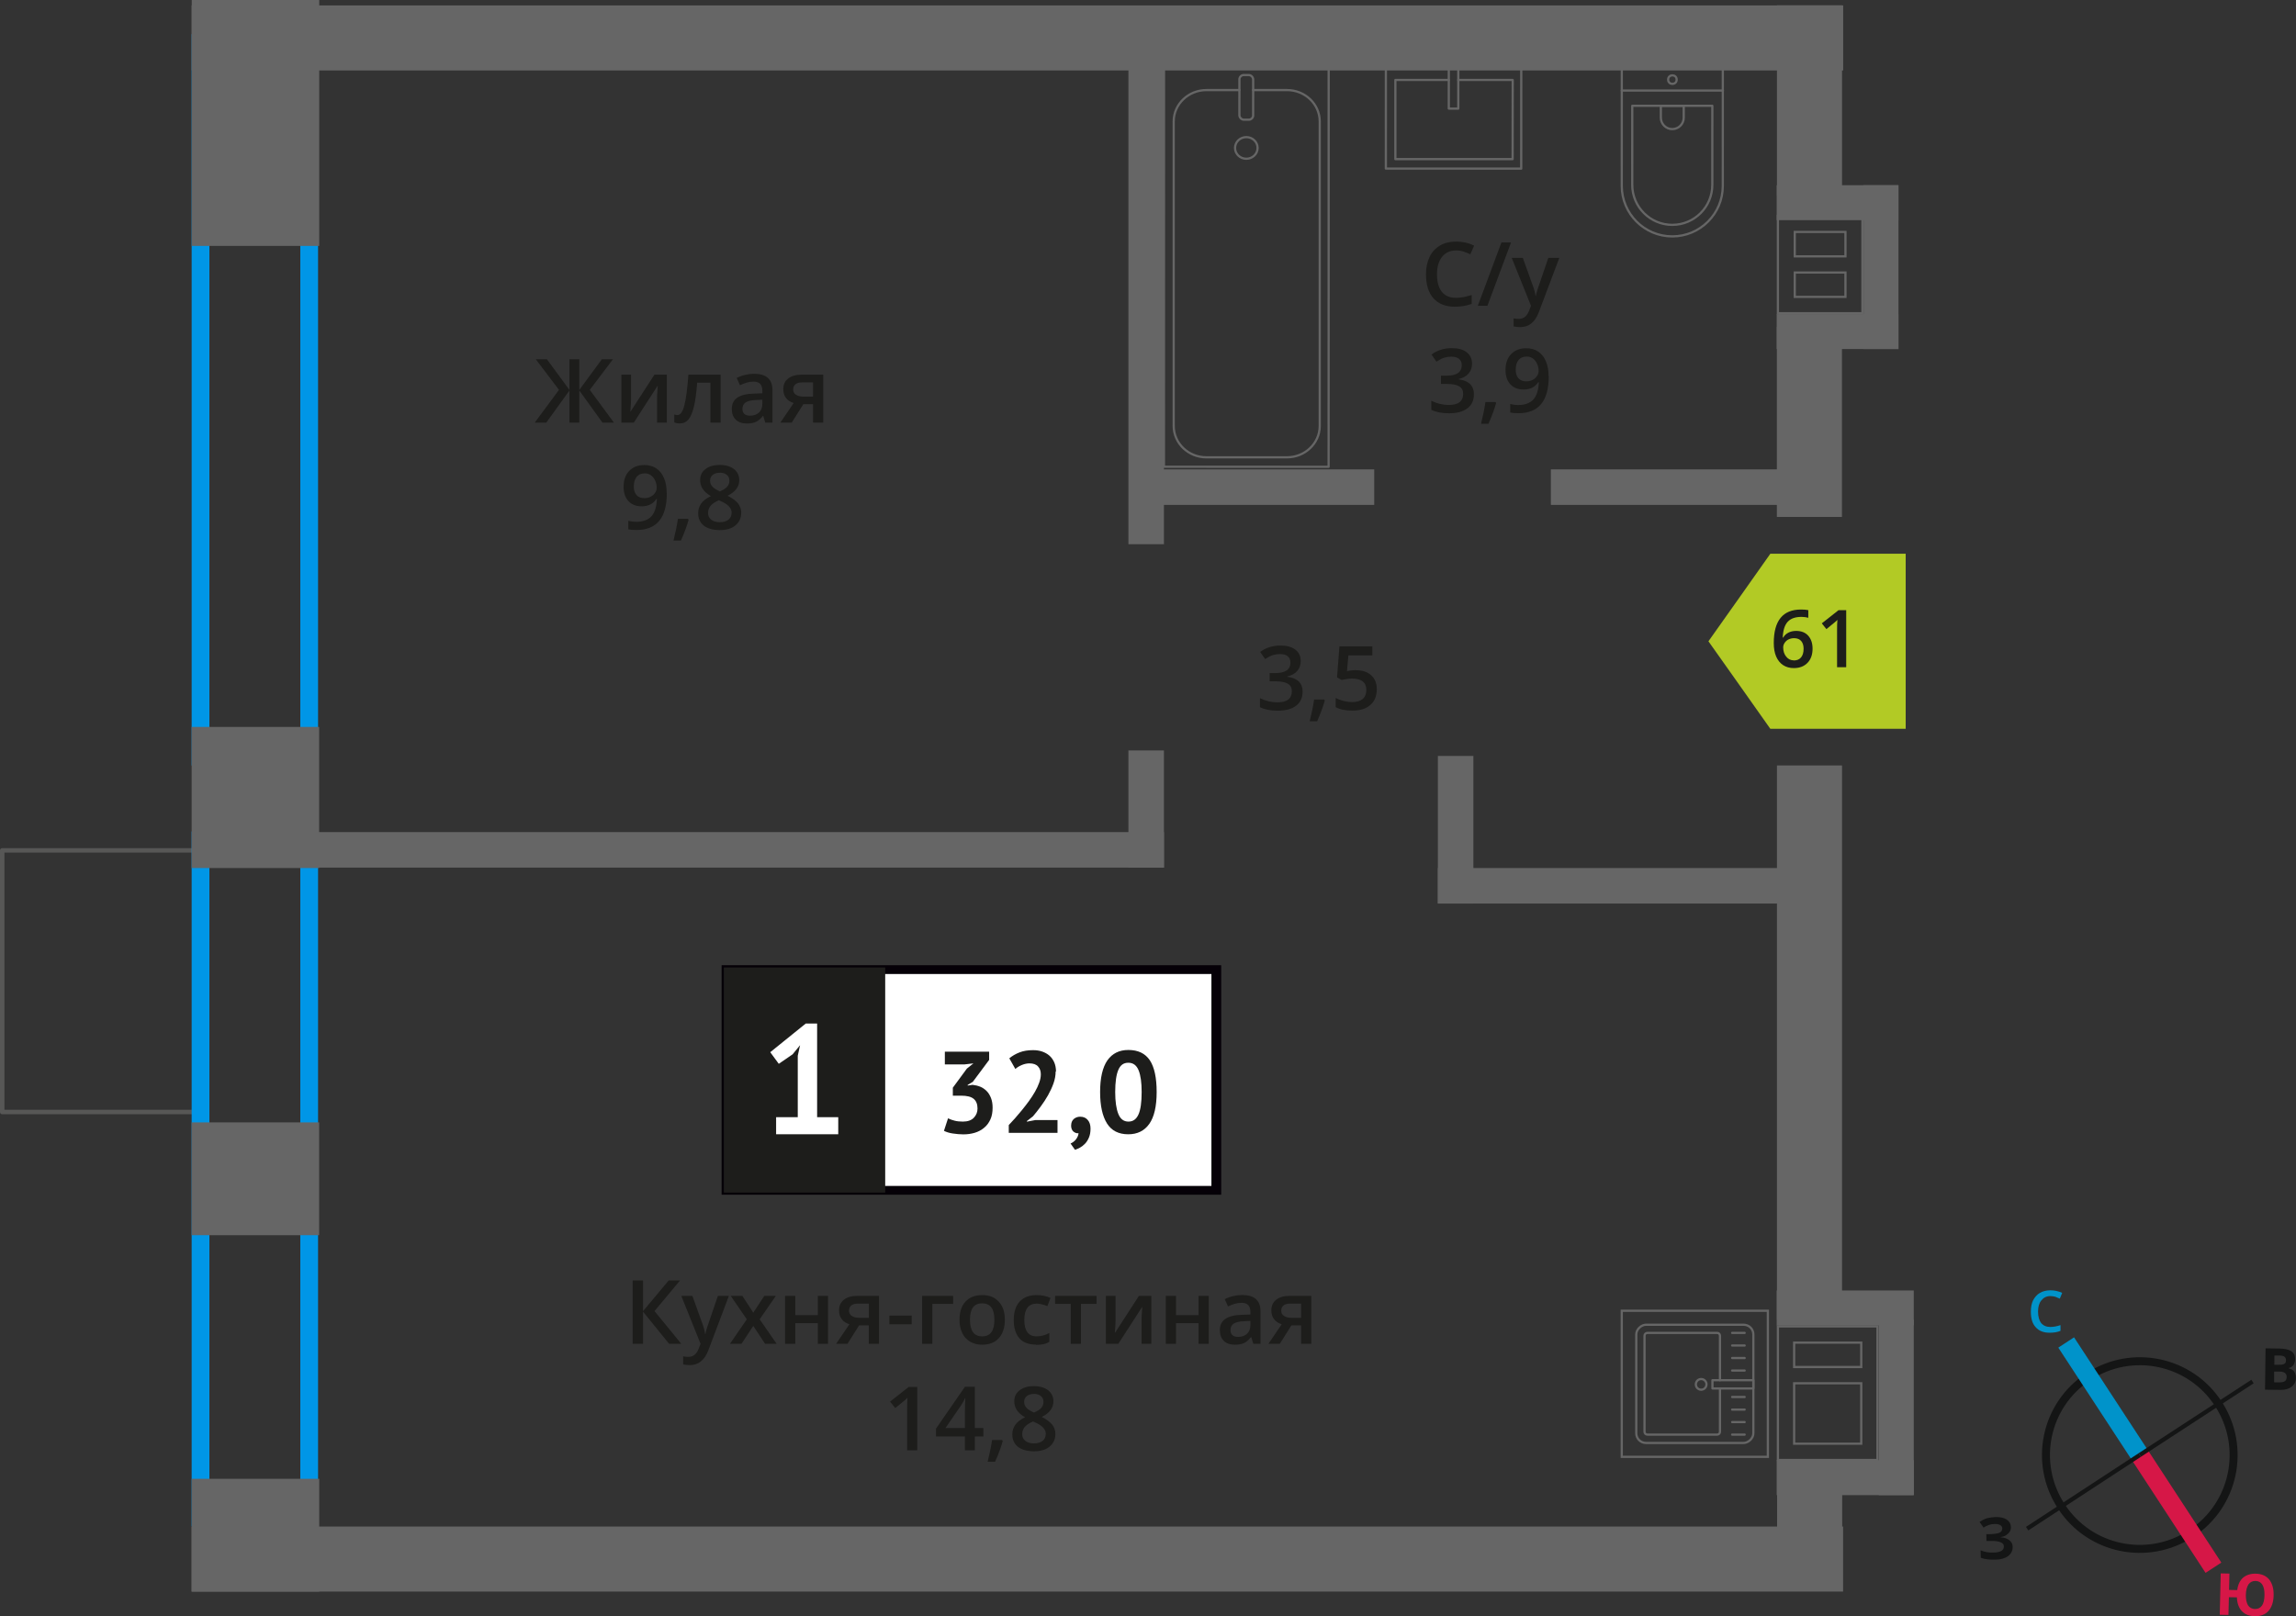 <?xml version="1.0" encoding="UTF-8"?>
<svg xmlns="http://www.w3.org/2000/svg" viewBox="0 0 258.65 182.11">
  <rect x="0" y="0" width="258.65" height="182.11" fill="#333333" stroke="none"/>
  <defs>
    <style>
      .cls-1 {
        stroke: #141515;
        stroke-width: .9px;
      }

      .cls-1, .cls-2, .cls-3, .cls-4, .cls-5 {
        fill: none;
      }

      .cls-1, .cls-3, .cls-5 {
        stroke-miterlimit: 10;
      }

      .cls-2 {
        stroke: #666;
        stroke-width: .25px;
      }

      .cls-2, .cls-4 {
        stroke-linecap: round;
        stroke-linejoin: round;
      }

      .cls-3 {
        stroke: #0093ca;
      }

      .cls-3, .cls-5 {
        stroke-width: 2.12px;
      }

      .cls-6 {
        fill: #0093ca;
      }

      .cls-6, .cls-7, .cls-8, .cls-9, .cls-10, .cls-11, .cls-12, .cls-13, .cls-14, .cls-15 {
        stroke-width: 0px;
      }

      .cls-7 {
        fill: #666;
      }

      .cls-8 {
        fill: #050007;
      }

      .cls-9 {
        fill: #666;
      }

      .cls-4 {
        stroke: #575756;
      }

      .cls-4, .cls-16 {
        stroke-width: .5px;
      }

      .cls-10, .cls-16 {
        fill: #1d1d1b;
      }

      .cls-11 {
        fill: #0096e7;
      }

      .cls-16 {
        stroke: #1d1d1b;
        stroke-miterlimit: 22.93;
      }

      .cls-12 {
        fill: #141515;
      }

      .cls-5 {
        stroke: #d61747;
      }

      .cls-13 {
        fill: #d61747;
      }

      .cls-14 {
        fill: #fff;
      }

      .cls-15 {
        fill: #b2ca25;
        fill-rule: evenodd;
      }
    </style>
  </defs>
  <g id="conditioner">
    <rect class="cls-4" x="-3.16" y="99.23" width="29.48" height="22.66" transform="translate(-98.98 122.14) rotate(-90)"/>
  </g>
  <g id="windows">
    <path class="cls-11" d="M33.83,5.85v78.41h-10.24V5.85h10.24M35.83,3.85h-14.24v82.41h14.24V3.85h0Z"/>
    <path class="cls-11" d="M33.83,95.69v74.3h-10.24v-74.3h10.24M35.83,93.69h-14.24v78.3h14.24v-78.3h0Z"/>
  </g>
  <g id="vent">
    <g>
      <path class="cls-9" d="M200.41,24.43h7.36s1.91,0,1.91,0v1.58h0v3s0,1.58,0,1.58h0v2.75s0,.25,0,.25h0v1.58h-9.27v-1.58h0v-2.75s0-.25,0-.25h0v-1.58h0v-2.75s0-.25,0-.25h0v-1.58M202.06,29.01h5.96v-2.75s0-.25,0-.25h-5.96v2.75s0,.25,0,.25M208.02,33.58v-2.75s0-.25,0-.25h-5.96v3h5.71s.25,0,.25,0M200.16,24.18v2.08h0v2.5h0v2.08h0v2.5h0v2.08h9.77v-2.08h0v-2.5h0v-2.08h0v-2.5h0v-2.08h-9.77ZM202.31,28.76v-2.5h5.46v2.5h-5.46ZM207.77,33.33h-5.46v-2.5h5.46v2.5h0Z"/>
      <rect class="cls-7" x="200.16" y="35.4" width="13.71" height="3.94" transform="translate(414.02 74.73) rotate(180)"/>
      <rect class="cls-7" x="200.16" y="20.88" width="13.71" height="3.94" transform="translate(414.02 45.69) rotate(180)"/>
      <rect class="cls-7" x="202.67" y="28.14" width="18.46" height="3.94" transform="translate(181.79 242) rotate(-90)"/>
    </g>
    <g>
      <path class="cls-9" d="M211.38,149.58v1.58h0v3s0,1.58,0,1.58h0v6.81s0,.25,0,.25v1.58h-1.83s-9.14,0-9.14,0v-1.58h0v-6.81s0-.25,0-.25v-1.58h0v-2.75s0-.25,0-.25v-1.58h10.97M201.99,154.16h7.81v-2.75s0-.25,0-.25h-7.56s-.25,0-.25,0v2.75s0,.25,0,.25M201.99,162.8h7.56s.25,0,.25,0v-6.81s0-.25,0-.25h-7.81v7.06M211.63,149.33h-11.47v2.08h0v2.5s0,0,0,0v2.08h0v6.56s0,0,0,0v2.08h9.39s0,0,0,0h2.08s0,0,0,0v-2.08h0v-6.56s0,0,0,0v-2.08h0v-2.5h0v-2.08h0ZM202.24,153.91v-2.5s7.31,0,7.31,0v2.5s-7.31,0-7.31,0h0ZM202.24,162.55v-6.56h7.31v6.56s-7.31,0-7.31,0h0Z"/>
      <g>
        <rect class="cls-7" x="200.16" y="164.54" width="15.44" height="3.94" transform="translate(415.75 333.01) rotate(-180)"/>
        <rect class="cls-7" x="200.16" y="145.41" width="15.44" height="3.94" transform="translate(415.75 294.76) rotate(-180)"/>
        <rect class="cls-7" x="203.74" y="156.62" width="19.77" height="3.94" transform="translate(372.21 -55.04) rotate(90)"/>
      </g>
    </g>
  </g>
  <g id="furniture">
    <g>
      <path class="cls-2" d="M178.89,11.44h13.32c3.14,0,5.69,2.55,5.69,5.69h0c0,3.14-2.55,5.69-5.69,5.69h-13.32v-11.38h0Z" transform="translate(205.55 -171.26) rotate(90.01)"/>
      <path class="cls-2" d="M181.68,14.12h8.91c2.49,0,4.51,2.02,4.51,4.51h0c0,2.49-2.02,4.51-4.51,4.51h-8.91v-9.02h0Z" transform="translate(207.05 -169.76) rotate(90.01)"/>
      <path class="cls-2" d="M187.08,11.95h1.34c.71,0,1.29.58,1.29,1.29h0c0,.71-.58,1.29-1.29,1.29h-1.34v-2.58h0Z" transform="translate(201.66 -175.16) rotate(90.01)"/>
      <circle class="cls-2" cx="188.4" cy="8.97" r=".48"/>
      <line class="cls-2" x1="194.09" y1="10.2" x2="182.7" y2="10.2"/>
    </g>
    <g>
      <rect class="cls-2" x="158.05" y="5.68" width="11.38" height="15.25" transform="translate(177.08 -150.43) rotate(90.01)"/>
      <polyline class="cls-2" points="163.21 7.62 163.21 12.24 164.28 12.24 164.28 7.62"/>
      <polyline class="cls-2" points="163.21 9.01 157.19 9.01 157.19 17.93 170.4 17.93 170.41 9.01 164.28 9.01"/>
    </g>
    <g>
      <rect class="cls-2" x="131.12" y="7.61" width="18.55" height="44.98" transform="translate(280.79 60.23) rotate(-179.99)"/>
      <rect class="cls-2" x="139.63" y="8.46" width="1.55" height="5.03" rx=".49" ry=".49" transform="translate(280.8 21.97) rotate(-179.99)"/>
      <path class="cls-2" d="M141.17,10.15h3.82c2.03,0,3.68,1.58,3.68,3.53v34.32c0,1.95-1.66,3.53-3.69,3.53h-9.08c-2.03,0-3.68-1.58-3.68-3.54V13.68c0-1.95,1.66-3.53,3.69-3.53h3.71"/>
      <ellipse class="cls-2" cx="140.4" cy="16.67" rx="1.27" ry="1.22"/>
    </g>
    <g>
      <g>
        <rect class="cls-2" x="184.27" y="149.33" width="13.32" height="13.19" rx="1.09" ry="1.09" transform="translate(346.85 -35) rotate(90)"/>
        <path class="cls-2" d="M193.76,156.45v4.88c0,.18-.14.32-.32.32h-7.86c-.18,0-.32-.14-.32-.32v-10.82c0-.18.14-.32.32-.32h7.86c.18,0,.32.14.32.32v5.01"/>
        <circle class="cls-2" cx="191.64" cy="155.99" r=".6"/>
        <rect class="cls-2" x="194.75" y="153.68" width=".93" height="4.61" transform="translate(351.2 -39.23) rotate(90)"/>
        <line class="cls-2" x1="196.54" y1="150.19" x2="195.13" y2="150.19"/>
        <line class="cls-2" x1="196.54" y1="151.61" x2="195.13" y2="151.61"/>
        <line class="cls-2" x1="196.54" y1="153.02" x2="195.13" y2="153.02"/>
        <line class="cls-2" x1="196.54" y1="154.43" x2="195.13" y2="154.43"/>
        <line class="cls-2" x1="196.54" y1="157.41" x2="195.13" y2="157.41"/>
        <line class="cls-2" x1="196.54" y1="158.83" x2="195.13" y2="158.83"/>
        <line class="cls-2" x1="196.54" y1="160.24" x2="195.13" y2="160.24"/>
        <line class="cls-2" x1="196.54" y1="161.65" x2="195.13" y2="161.65"/>
      </g>
      <path class="cls-9" d="M199.03,147.82v16.21h-16.21v-16.21h16.21M199.28,147.57h-16.71v16.71h16.71v-16.71h0Z"/>
    </g>
  </g>
  <g id="walls">
    <rect class="cls-7" x="100.59" y="30.79" width="57.06" height="4" transform="translate(96.33 161.91) rotate(-90)"/>
    <rect class="cls-7" x="122.51" y="89.16" width="13.21" height="4" transform="translate(37.96 220.28) rotate(-90)"/>
    <rect class="cls-7" x="129.05" y="52.89" width="25.76" height="4"/>
    <rect class="cls-7" x="174.71" y="52.89" width="25.76" height="4"/>
    <rect class="cls-7" x="161.98" y="97.81" width="38.49" height="4"/>
    <rect class="cls-7" x="33.64" y="93.76" width="97.48" height="4"/>
    <rect class="cls-7" x="155.66" y="91.5" width="16.63" height="4" transform="translate(257.48 -70.48) rotate(90)"/>
    <rect class="cls-7" x="22.42" y="165.79" width="12.71" height="14.36" transform="translate(201.75 144.21) rotate(90)"/>
    <rect class="cls-7" x="22.42" y="125.64" width="12.71" height="14.36" transform="translate(161.59 104.05) rotate(90)"/>
    <rect class="cls-7" x="20.82" y="82.68" width="15.9" height="14.36" transform="translate(118.63 61.09) rotate(90)"/>
    <rect class="cls-7" x="14.91" y="6.67" width="27.71" height="14.36" transform="translate(42.63 -14.91) rotate(90)"/>
    <rect class="cls-7" x="21.59" y="171.99" width="186.05" height="7.33" transform="translate(229.22 351.33) rotate(-180)"/>
    <rect class="cls-7" x="21.59" y=".59" width="186.05" height="7.33" transform="translate(229.23 8.53) rotate(-180)"/>
    <rect class="cls-7" x="197.83" y="168.84" width="12.04" height="7.33" transform="translate(31.32 376.34) rotate(-89.99)"/>
    <rect class="cls-7" x="193.14" y="43.87" width="21.42" height="7.33" transform="translate(156.3 251.39) rotate(-90)"/>
    <rect class="cls-7" x="193.14" y="7.64" width="21.42" height="7.33" transform="translate(192.54 215.16) rotate(-90)"/>
    <rect class="cls-7" x="172.66" y="113.79" width="62.4" height="7.33" transform="translate(86.39 321.31) rotate(-90)"/>
    <g>
      <path class="cls-1" d="M235.28,155.11c4.89-3.2,11.44-1.83,14.62,3.07,3.19,4.87,1.83,11.44-3.07,14.62-4.89,3.2-11.44,1.83-14.62-3.07-3.2-4.89-1.83-11.44,3.07-14.62h0Z"/>
      <line class="cls-3" x1="232.76" y1="151.27" x2="241.06" y2="163.96"/>
      <line class="cls-5" x1="249.35" y1="176.65" x2="241.06" y2="163.96"/>
      <polygon class="cls-12" points="228.23 172.05 240.92 163.75 241.18 164.15 228.49 172.45 228.23 172.05"/>
      <polygon class="cls-12" points="253.62 155.47 240.92 163.75 241.18 164.15 253.88 155.87 253.62 155.47"/>
      <path class="cls-6" d="M230.99,146.04c-.44,0-.77.17-1.02.48-.25.29-.38.73-.38,1.27,0,.56.13,1,.35,1.29.25.29.58.44,1.04.44.21,0,.4-.02.58-.06.19-.04.38-.08.56-.15v.65c-.35.15-.77.21-1.23.21-.69,0-1.21-.21-1.57-.63-.38-.4-.54-1-.54-1.75,0-.48.08-.92.25-1.27.19-.35.44-.65.77-.84s.73-.29,1.19-.29.9.1,1.32.29l-.27.65c-.17-.08-.33-.15-.5-.21-.19-.04-.35-.08-.56-.08h0Z"/>
      <path class="cls-13" d="M256.13,179.78c-.02.75-.22,1.33-.58,1.74-.36.41-.89.61-1.56.59-.61-.01-1.08-.19-1.43-.56-.35-.36-.54-.89-.57-1.56l-.9-.02-.05,2-.98-.02.11-4.66.98.02-.04,1.84.92.02c.08-.62.3-1.08.66-1.4.36-.3.83-.46,1.43-.45.67.02,1.16.24,1.51.66.34.43.52,1.02.5,1.79h0ZM253,179.7c-.01.5.08.9.24,1.18.18.26.43.41.76.42.71.02,1.08-.5,1.1-1.54.01-.52-.06-.92-.24-1.2-.16-.25-.41-.41-.76-.42s-.61.13-.8.38c-.17.27-.29.66-.3,1.18h0Z"/>
      <path class="cls-12" d="M255.22,151.93l1.46.02c.65,0,1.13.1,1.42.29.31.19.45.49.45.9,0,.27-.07.5-.2.69-.15.17-.32.29-.53.31v.04c.29.07.5.19.62.36.12.19.2.44.2.73,0,.42-.18.75-.47.98-.32.25-.74.37-1.26.36l-1.75-.02.06-4.66ZM256.2,153.78h.56c.27.01.46-.03.59-.11s.17-.21.17-.42c0-.17-.06-.29-.18-.38-.12-.09-.33-.13-.62-.13h-.5s-.01,1.04-.01,1.04ZM256.19,154.55v1.21s.61,0,.61,0c.27,0,.48-.04.61-.14.13-.1.19-.27.19-.48,0-.38-.26-.59-.81-.59h-.61Z"/>
      <path class="cls-12" d="M226.54,172.06c0,.29-.09.55-.32.74-.2.21-.47.35-.85.4v.02c.44.03.76.15.99.33.23.18.37.43.37.74.01.44-.17.78-.5,1.04-.35.26-.83.4-1.43.41-.69.02-1.23-.05-1.66-.21l-.02-.84c.19.08.44.16.72.21.25.04.5.05.75.04.77-.02,1.16-.24,1.15-.7,0-.21-.13-.37-.39-.47-.25-.1-.63-.15-1.13-.14h-.44s-.02-.76-.02-.76h.4c.5-.02.85-.07,1.08-.16.21-.11.33-.26.32-.49,0-.15-.07-.27-.22-.37-.15-.08-.36-.14-.65-.13-.44.01-.85.15-1.24.41l-.45-.64c.27-.17.54-.33.85-.42.29-.07.62-.12.98-.13.5-.01.92.08,1.22.28.3.2.47.47.48.82h0Z"/>
    </g>
  </g>
  <g id="text">
    <g>
      <g>
        <path class="cls-10" d="M76.75,151.42h-1.37l-2.94-3.62v3.62h-1.17v-7.14h1.17v3.46l2.89-3.46h1.28l-2.88,3.45,3.02,3.69Z"/>
        <path class="cls-10" d="M76.75,146.02h1.25l1.1,3.06c.17.44.28.85.33,1.23h.04c.03-.18.08-.4.16-.65.08-.26.49-1.47,1.24-3.64h1.24l-2.31,6.12c-.42,1.12-1.12,1.68-2.1,1.68-.25,0-.5-.03-.74-.08v-.91c.17.04.37.06.59.06.55,0,.94-.32,1.17-.96l.2-.51-2.17-5.4Z"/>
        <path class="cls-10" d="M84.13,148.66l-1.81-2.64h1.31l1.23,1.89,1.24-1.89h1.3l-1.82,2.64,1.91,2.76h-1.3l-1.33-2.02-1.33,2.02h-1.3l1.9-2.76Z"/>
        <path class="cls-10" d="M89.59,146.02v2.17h2.54v-2.17h1.15v5.4h-1.15v-2.33h-2.54v2.33h-1.15v-5.4h1.15Z"/>
        <path class="cls-10" d="M95.47,151.42h-1.28l1.5-2.21c-.36-.1-.65-.29-.86-.56s-.31-.6-.31-1c0-.51.18-.91.55-1.2s.86-.43,1.49-.43h2.46v5.4h-1.15v-2.08h-1.09l-1.31,2.08ZM95.64,147.66c0,.28.1.48.32.62.21.14.49.21.85.21h1.07v-1.6h-1.25c-.31,0-.55.07-.72.2-.17.13-.26.32-.26.57Z"/>
        <path class="cls-10" d="M100.19,149.22v-.98h2.51v.98h-2.51Z"/>
        <path class="cls-10" d="M107.37,146.02v.9h-2.34v4.5h-1.15v-5.4h3.49Z"/>
        <path class="cls-10" d="M113.2,148.71c0,.88-.23,1.57-.68,2.07-.45.5-1.08.74-1.89.74-.5,0-.95-.11-1.34-.34-.39-.23-.69-.55-.89-.98-.21-.43-.31-.92-.31-1.48,0-.88.22-1.56.67-2.05.45-.49,1.08-.74,1.9-.74s1.4.25,1.86.75.68,1.18.68,2.03ZM109.27,148.71c0,1.25.46,1.87,1.38,1.87s1.37-.62,1.37-1.87-.46-1.85-1.38-1.85c-.48,0-.83.16-1.05.48-.22.32-.32.78-.32,1.37Z"/>
        <path class="cls-10" d="M116.7,151.51c-.82,0-1.44-.24-1.86-.71-.42-.48-.64-1.16-.64-2.05s.22-1.61.67-2.09c.45-.49,1.09-.73,1.93-.73.57,0,1.08.11,1.54.32l-.35.92c-.49-.19-.89-.28-1.2-.28-.93,0-1.4.62-1.4,1.86,0,.61.12,1.06.35,1.37.23.3.57.46,1.02.46.51,0,.99-.13,1.45-.38v1c-.21.12-.42.21-.66.26-.23.05-.52.08-.85.08Z"/>
        <path class="cls-10" d="M123.53,146.02v.9h-1.76v4.5h-1.15v-4.5h-1.76v-.9h4.67Z"/>
        <path class="cls-10" d="M125.67,146.02v2.77c0,.32-.03.8-.08,1.42l2.71-4.19h1.4v5.4h-1.1v-2.72c0-.15,0-.39.03-.73.02-.33.03-.58.05-.73l-2.7,4.18h-1.4v-5.4h1.1Z"/>
        <path class="cls-10" d="M132.48,146.02v2.17h2.54v-2.17h1.15v5.4h-1.15v-2.33h-2.54v2.33h-1.15v-5.4h1.15Z"/>
        <path class="cls-10" d="M141.19,151.42l-.23-.75h-.04c-.26.33-.52.55-.79.67-.26.12-.6.18-1.02.18-.53,0-.95-.14-1.24-.43-.3-.29-.45-.69-.45-1.22,0-.56.21-.98.62-1.26s1.04-.44,1.89-.46l.93-.03v-.29c0-.34-.08-.6-.24-.77-.16-.17-.41-.26-.75-.26-.28,0-.54.04-.8.12-.25.08-.5.18-.73.29l-.37-.82c.29-.15.61-.27.96-.35.35-.08.68-.12.99-.12.69,0,1.21.15,1.55.45.35.3.53.77.53,1.41v3.64h-.82ZM139.48,150.64c.42,0,.75-.12,1-.35.25-.23.38-.56.38-.98v-.47l-.69.03c-.54.02-.93.11-1.18.27-.25.16-.37.41-.37.74,0,.24.07.43.21.56s.36.2.64.2Z"/>
        <path class="cls-10" d="M144.17,151.42h-1.28l1.5-2.21c-.36-.1-.65-.29-.86-.56s-.31-.6-.31-1c0-.51.18-.91.55-1.2s.86-.43,1.49-.43h2.46v5.4h-1.15v-2.08h-1.09l-1.31,2.08ZM144.33,147.66c0,.28.1.48.32.62.21.14.49.21.85.21h1.07v-1.6h-1.25c-.31,0-.55.07-.72.2-.17.13-.26.32-.26.57Z"/>
        <path class="cls-10" d="M103.34,163.42h-1.15v-4.61c0-.55.01-.99.04-1.31-.08.08-.17.17-.28.26-.11.09-.47.39-1.1.9l-.58-.73,2.1-1.65h.96v7.14Z"/>
        <path class="cls-10" d="M110.78,161.86h-.96v1.56h-1.12v-1.56h-3.26v-.88l3.26-4.72h1.12v4.65h.96v.95ZM108.7,160.91v-1.79c0-.64.02-1.16.05-1.57h-.04c-.09.21-.23.48-.43.78l-1.77,2.58h2.19Z"/>
        <path class="cls-10" d="M112.96,162.37c-.16.61-.44,1.39-.86,2.34h-.84c.22-.88.39-1.7.5-2.45h1.13l.07.11Z"/>
        <path class="cls-10" d="M116.47,156.19c.68,0,1.21.16,1.61.47.39.31.59.73.59,1.25,0,.73-.44,1.32-1.32,1.75.56.28.96.58,1.19.88.24.31.35.65.35,1.04,0,.59-.22,1.06-.65,1.42-.43.36-1.02.53-1.76.53s-1.38-.17-1.8-.5-.64-.8-.64-1.41c0-.4.11-.75.33-1.07.22-.32.59-.6,1.1-.85-.44-.26-.75-.54-.93-.83-.19-.29-.28-.62-.28-.98,0-.52.2-.93.61-1.24s.94-.46,1.59-.46ZM115.15,161.57c0,.34.12.6.36.79.24.19.56.28.97.28s.75-.1.98-.29c.23-.19.35-.46.35-.79,0-.26-.11-.5-.32-.72-.21-.22-.54-.42-.98-.61l-.14-.06c-.43.19-.74.4-.93.62-.19.23-.28.49-.28.78ZM116.46,157.07c-.33,0-.59.08-.79.24s-.3.38-.3.66c0,.17.04.32.11.45.07.13.18.25.31.36.14.11.37.24.69.39.39-.17.67-.35.83-.54.16-.19.24-.41.24-.67,0-.28-.1-.5-.3-.66-.2-.16-.47-.24-.8-.24Z"/>
      </g>
      <g>
        <rect class="cls-14" x="81.79" y="109.26" width="54.7" height="24.87"/>
        <path class="cls-8" d="M136.48,109.75h-54.1v23.88h54.1v-23.88ZM81.84,108.76h55.73v25.86h-56.28v-25.86h.55Z"/>
        <rect class="cls-16" x="81.79" y="109.26" width="17.68" height="24.87"/>
        <g>
          <path class="cls-10" d="M108.47,126.38c.54,0,.95-.14,1.23-.43.28-.29.42-.64.42-1.04,0-.5-.15-.86-.44-1.1-.3-.24-.76-.35-1.4-.35h-.94v-.9l1.58-2.15.74-.59-1.03.12h-2.19v-1.44h4.99v.93l-1.84,2.47-.58.35v.07l.55-.08c.3.03.59.1.87.21.27.11.51.28.72.49.21.21.37.48.49.79.12.31.18.67.18,1.08,0,.51-.08.96-.25,1.33s-.4.69-.71.94c-.3.25-.65.44-1.05.56s-.83.18-1.29.18c-.38,0-.78-.04-1.19-.1s-.74-.17-.99-.3l.46-1.41c.23.11.48.21.75.27.27.07.58.1.92.1Z"/>
          <path class="cls-10" d="M118.92,120.73c0,.44-.08.89-.24,1.34-.16.45-.37.9-.61,1.33-.25.44-.52.86-.82,1.26-.3.41-.59.78-.88,1.12l-.69.54v.07l.94-.18h2.51v1.44h-5.49v-.88c.21-.22.44-.47.7-.76.26-.29.52-.6.79-.93.27-.33.52-.66.78-1.01.25-.35.48-.7.68-1.05s.36-.69.48-1.03c.12-.33.18-.64.18-.94,0-.36-.1-.65-.31-.88-.2-.23-.53-.35-.97-.35-.28,0-.56.06-.85.18s-.54.27-.74.45l-.68-1.2c.34-.28.72-.5,1.16-.67.43-.17.94-.25,1.52-.25.37,0,.72.05,1.03.16s.58.26.81.46c.23.2.4.45.54.75.13.3.2.65.2,1.05Z"/>
          <path class="cls-10" d="M120.67,126.8c0-.3.1-.53.29-.71.2-.17.44-.26.72-.26.37,0,.65.12.86.37.21.24.31.57.31.97s-.06.73-.18,1.01c-.12.28-.27.52-.45.7-.18.19-.37.33-.57.44-.21.11-.39.19-.55.24l-.5-.71c.23-.1.44-.25.61-.47s.27-.45.29-.69c-.2.03-.39-.04-.57-.18-.18-.15-.27-.39-.27-.72Z"/>
          <path class="cls-10" d="M123.93,123.05c0-1.6.28-2.79.82-3.57.55-.78,1.34-1.17,2.36-1.17,1.1,0,1.9.39,2.42,1.16.51.77.77,1.96.77,3.58s-.28,2.81-.83,3.59-1.34,1.17-2.37,1.17c-1.09,0-1.89-.41-2.4-1.23-.51-.82-.77-2-.77-3.53ZM125.63,123.05c0,1.06.12,1.88.35,2.46s.61.87,1.14.87.89-.27,1.13-.8c.24-.53.36-1.37.36-2.53,0-1.05-.11-1.87-.34-2.44s-.61-.86-1.16-.86-.9.27-1.13.81c-.23.54-.35,1.37-.35,2.49Z"/>
        </g>
        <path class="cls-14" d="M87.43,125.88h2.44v-6.92l.26-1.19-.84,1.03-1.56,1.07-.96-1.31,4-3.23h1.28v10.55h2.38v1.93h-7v-1.93Z"/>
      </g>
    </g>
    <g>
      <path class="cls-10" d="M146.53,74.48c0,.45-.13.83-.4,1.13-.26.3-.63.5-1.11.61v.04c.57.07,1,.25,1.29.53.29.29.43.66.43,1.14,0,.69-.24,1.22-.73,1.59-.49.37-1.17.56-2.07.56-.79,0-1.46-.13-2-.39v-1.02c.3.15.62.26.96.35.34.08.66.12.98.12.55,0,.97-.1,1.24-.31s.41-.52.41-.95c0-.38-.15-.66-.45-.84-.3-.18-.78-.27-1.43-.27h-.62v-.93h.63c1.14,0,1.71-.39,1.71-1.18,0-.31-.1-.54-.3-.71s-.49-.25-.88-.25c-.27,0-.53.04-.78.11-.25.08-.55.23-.89.45l-.56-.8c.65-.48,1.41-.72,2.28-.72.72,0,1.28.15,1.68.46.4.31.61.74.61,1.28Z"/>
      <path class="cls-10" d="M149.24,78.93c-.16.61-.44,1.38-.86,2.34h-.84c.22-.88.39-1.7.5-2.45h1.13l.07.11Z"/>
      <path class="cls-10" d="M152.76,75.52c.72,0,1.29.19,1.71.57s.63.9.63,1.56c0,.76-.24,1.36-.72,1.78-.48.43-1.15.64-2.03.64-.8,0-1.42-.13-1.88-.39v-1.04c.26.15.57.26.91.35.34.08.66.12.95.12.52,0,.91-.12,1.18-.35.27-.23.41-.57.41-1.02,0-.85-.54-1.28-1.63-1.28-.15,0-.34.02-.57.05-.22.03-.42.07-.59.11l-.51-.3.27-3.49h3.71v1.02h-2.7l-.16,1.77c.11-.02.25-.04.42-.07.17-.03.37-.04.6-.04Z"/>
    </g>
    <g>
      <path class="cls-10" d="M62.97,43.93l-2.61-3.45h1.25l2.54,3.46v-3.46h1.11v3.46l2.54-3.46h1.25l-2.61,3.45,2.72,3.69h-1.29l-2.61-3.62v3.62h-1.11v-3.62l-2.61,3.62h-1.3l2.73-3.69Z"/>
      <path class="cls-10" d="M71.09,42.22v2.77c0,.32-.03.8-.08,1.42l2.71-4.19h1.4v5.4h-1.1v-2.72c0-.15,0-.39.03-.73.02-.33.03-.58.05-.73l-2.7,4.18h-1.4v-5.4h1.1Z"/>
      <path class="cls-10" d="M81.19,47.62h-1.16v-4.5h-1.49c-.09,1.16-.21,2.06-.37,2.71-.16.65-.36,1.13-.61,1.43-.25.3-.57.45-.97.45-.25,0-.46-.04-.63-.11v-.9c.12.05.24.07.36.07.33,0,.59-.37.78-1.12.19-.75.34-1.89.45-3.43h3.63v5.4Z"/>
      <path class="cls-10" d="M86.21,47.62l-.23-.75h-.04c-.26.33-.52.55-.79.67-.26.12-.6.18-1.02.18-.53,0-.95-.14-1.24-.43-.3-.29-.45-.69-.45-1.22,0-.56.21-.98.62-1.26s1.04-.44,1.89-.46l.93-.03v-.29c0-.34-.08-.6-.24-.77-.16-.17-.41-.26-.75-.26-.28,0-.54.04-.8.12-.25.08-.5.18-.73.29l-.37-.82c.29-.15.61-.27.96-.35.35-.08.68-.12.99-.12.69,0,1.21.15,1.55.45.35.3.53.77.53,1.41v3.64h-.82ZM84.5,46.84c.42,0,.75-.12,1-.35.25-.23.38-.56.38-.98v-.47l-.69.03c-.54.02-.93.11-1.18.27-.25.16-.37.41-.37.74,0,.24.07.43.21.56s.36.2.64.2Z"/>
      <path class="cls-10" d="M89.19,47.62h-1.28l1.5-2.21c-.36-.1-.65-.29-.86-.56s-.31-.6-.31-1c0-.51.18-.91.55-1.2s.86-.43,1.49-.43h2.46v5.4h-1.15v-2.08h-1.09l-1.31,2.08ZM89.35,43.86c0,.28.1.48.32.62.21.14.49.21.85.21h1.07v-1.6h-1.25c-.31,0-.55.07-.72.2-.17.13-.26.32-.26.57Z"/>
      <path class="cls-10" d="M75.12,55.53c0,1.41-.28,2.46-.85,3.15s-1.42,1.04-2.56,1.04c-.43,0-.74-.03-.93-.08v-.96c.29.08.58.12.87.12.77,0,1.35-.21,1.73-.62.38-.42.59-1.07.62-1.96h-.06c-.19.29-.42.5-.7.63-.27.13-.59.2-.96.2-.63,0-1.13-.2-1.49-.59-.36-.39-.54-.93-.54-1.62,0-.75.21-1.34.63-1.78.42-.44.99-.66,1.71-.66.51,0,.95.12,1.33.37.38.25.67.61.87,1.08.21.47.31,1.03.31,1.69ZM72.63,53.34c-.4,0-.7.13-.91.39s-.32.62-.32,1.09c0,.41.1.73.3.96.2.23.5.35.9.35s.71-.12.98-.35c.26-.23.4-.5.4-.81,0-.29-.06-.56-.17-.81-.11-.25-.27-.45-.47-.6s-.43-.22-.69-.22Z"/>
      <path class="cls-10" d="M77.57,58.57c-.16.61-.44,1.39-.86,2.34h-.84c.22-.88.39-1.7.5-2.45h1.13l.07.11Z"/>
      <path class="cls-10" d="M81.08,52.39c.68,0,1.21.16,1.61.47.39.31.59.73.59,1.25,0,.73-.44,1.32-1.32,1.75.56.28.96.58,1.19.88.24.31.35.65.35,1.04,0,.59-.22,1.06-.65,1.42-.43.36-1.02.53-1.76.53s-1.38-.17-1.8-.5-.64-.8-.64-1.41c0-.4.11-.75.33-1.07.22-.32.59-.6,1.1-.85-.44-.26-.75-.54-.93-.83-.19-.29-.28-.62-.28-.98,0-.52.2-.93.61-1.24s.94-.46,1.59-.46ZM79.76,57.77c0,.34.12.6.36.79.24.19.56.28.97.28s.75-.1.98-.29c.23-.19.35-.46.35-.79,0-.26-.11-.5-.32-.72-.21-.22-.54-.42-.98-.61l-.14-.06c-.43.19-.74.4-.93.62-.19.23-.28.49-.28.78ZM81.08,53.27c-.33,0-.59.08-.79.24s-.3.38-.3.66c0,.17.04.32.11.45.07.13.18.25.31.36.14.11.37.24.69.39.39-.17.67-.35.83-.54.16-.19.24-.41.24-.67,0-.28-.1-.5-.3-.66-.2-.16-.47-.24-.8-.24Z"/>
    </g>
    <g>
      <path class="cls-10" d="M164.04,28.22c-.67,0-1.2.24-1.58.71-.38.47-.58,1.13-.58,1.97s.18,1.54.55,1.99c.37.45.9.67,1.6.67.3,0,.6-.03.88-.09.28-.06.58-.14.88-.23v1c-.56.21-1.19.32-1.9.32-1.04,0-1.85-.32-2.41-.95-.56-.63-.84-1.54-.84-2.72,0-.74.14-1.39.41-1.95.27-.56.67-.98,1.18-1.28.51-.3,1.12-.44,1.81-.44.73,0,1.4.15,2.02.46l-.42.97c-.24-.11-.5-.21-.76-.3-.27-.09-.55-.13-.85-.13Z"/>
      <path class="cls-10" d="M170.22,27.32l-2.66,7.14h-1.08l2.66-7.14h1.08Z"/>
      <path class="cls-10" d="M170.3,29.06h1.25l1.1,3.06c.17.44.28.85.33,1.23h.04c.03-.18.08-.4.16-.65.08-.25.49-1.47,1.24-3.64h1.24l-2.31,6.12c-.42,1.12-1.12,1.68-2.1,1.68-.25,0-.5-.03-.74-.08v-.91c.17.04.37.06.59.06.55,0,.94-.32,1.17-.96l.2-.51-2.17-5.4Z"/>
      <path class="cls-10" d="M165.83,40.97c0,.45-.13.83-.4,1.13-.26.3-.63.5-1.11.61v.04c.57.07,1,.25,1.29.53.29.29.43.66.43,1.14,0,.69-.24,1.22-.73,1.59-.49.37-1.17.56-2.07.56-.79,0-1.46-.13-2-.39v-1.02c.3.15.62.26.96.35.34.08.66.12.98.12.55,0,.97-.1,1.24-.31s.41-.52.41-.95c0-.38-.15-.66-.45-.84-.3-.18-.78-.27-1.43-.27h-.62v-.93h.63c1.14,0,1.71-.39,1.71-1.18,0-.31-.1-.54-.3-.71s-.49-.25-.88-.25c-.27,0-.53.04-.78.11-.25.08-.55.23-.89.45l-.56-.8c.65-.48,1.41-.72,2.28-.72.72,0,1.28.15,1.68.46.4.31.61.74.61,1.28Z"/>
      <path class="cls-10" d="M168.54,45.41c-.16.61-.44,1.38-.86,2.34h-.84c.22-.88.39-1.7.5-2.45h1.13l.07.11Z"/>
      <path class="cls-10" d="M174.47,42.37c0,1.41-.28,2.46-.85,3.15s-1.42,1.04-2.56,1.04c-.43,0-.74-.03-.93-.08v-.96c.29.08.58.12.87.12.77,0,1.35-.21,1.73-.62.38-.42.59-1.07.62-1.96h-.06c-.19.29-.42.5-.7.63-.27.13-.59.2-.96.2-.63,0-1.13-.2-1.49-.59-.36-.39-.54-.93-.54-1.62,0-.75.21-1.34.63-1.78.42-.44.99-.66,1.71-.66.51,0,.95.12,1.33.37.38.25.67.61.87,1.08.21.47.31,1.03.31,1.69ZM171.98,40.18c-.4,0-.7.13-.91.39s-.32.62-.32,1.09c0,.41.1.73.3.96.2.23.5.35.9.35s.71-.12.98-.35c.26-.23.4-.5.4-.81,0-.29-.06-.56-.17-.81-.11-.25-.27-.45-.47-.6s-.43-.22-.69-.22Z"/>
    </g>
    <g>
      <polygon class="cls-15" points="199.43 82.12 199.43 82.12 195.95 77.19 192.46 72.26 195.95 67.33 199.43 62.4 199.43 62.39 199.43 62.39 214.68 62.39 214.68 82.12 199.43 82.12 199.43 82.12"/>
      <g>
        <path class="cls-10" d="M199.82,72.45c0-2.51,1.02-3.77,3.07-3.77.32,0,.59.02.82.07v.86c-.22-.06-.48-.1-.77-.1-.69,0-1.21.18-1.55.55s-.53.96-.56,1.78h.05c.14-.24.33-.42.58-.55.25-.13.54-.2.88-.2.58,0,1.04.18,1.36.54s.49.84.49,1.46c0,.67-.19,1.21-.57,1.6-.38.39-.89.59-1.54.59-.46,0-.86-.11-1.2-.33-.34-.22-.6-.54-.79-.97-.18-.42-.27-.93-.27-1.53ZM202.07,74.42c.35,0,.63-.11.82-.34.19-.23.29-.55.29-.98,0-.37-.09-.66-.27-.87-.18-.21-.45-.32-.81-.32-.22,0-.43.05-.62.14-.19.09-.33.23-.44.39-.11.17-.16.33-.16.51,0,.41.11.76.34,1.04.22.28.51.42.86.42Z"/>
        <path class="cls-10" d="M207.98,75.18h-1.03v-4.15c0-.5.01-.89.04-1.18-.07.07-.15.15-.25.23-.1.09-.43.36-.99.81l-.52-.65,1.89-1.49h.86v6.42Z"/>
      </g>
    </g>
  </g>
</svg>